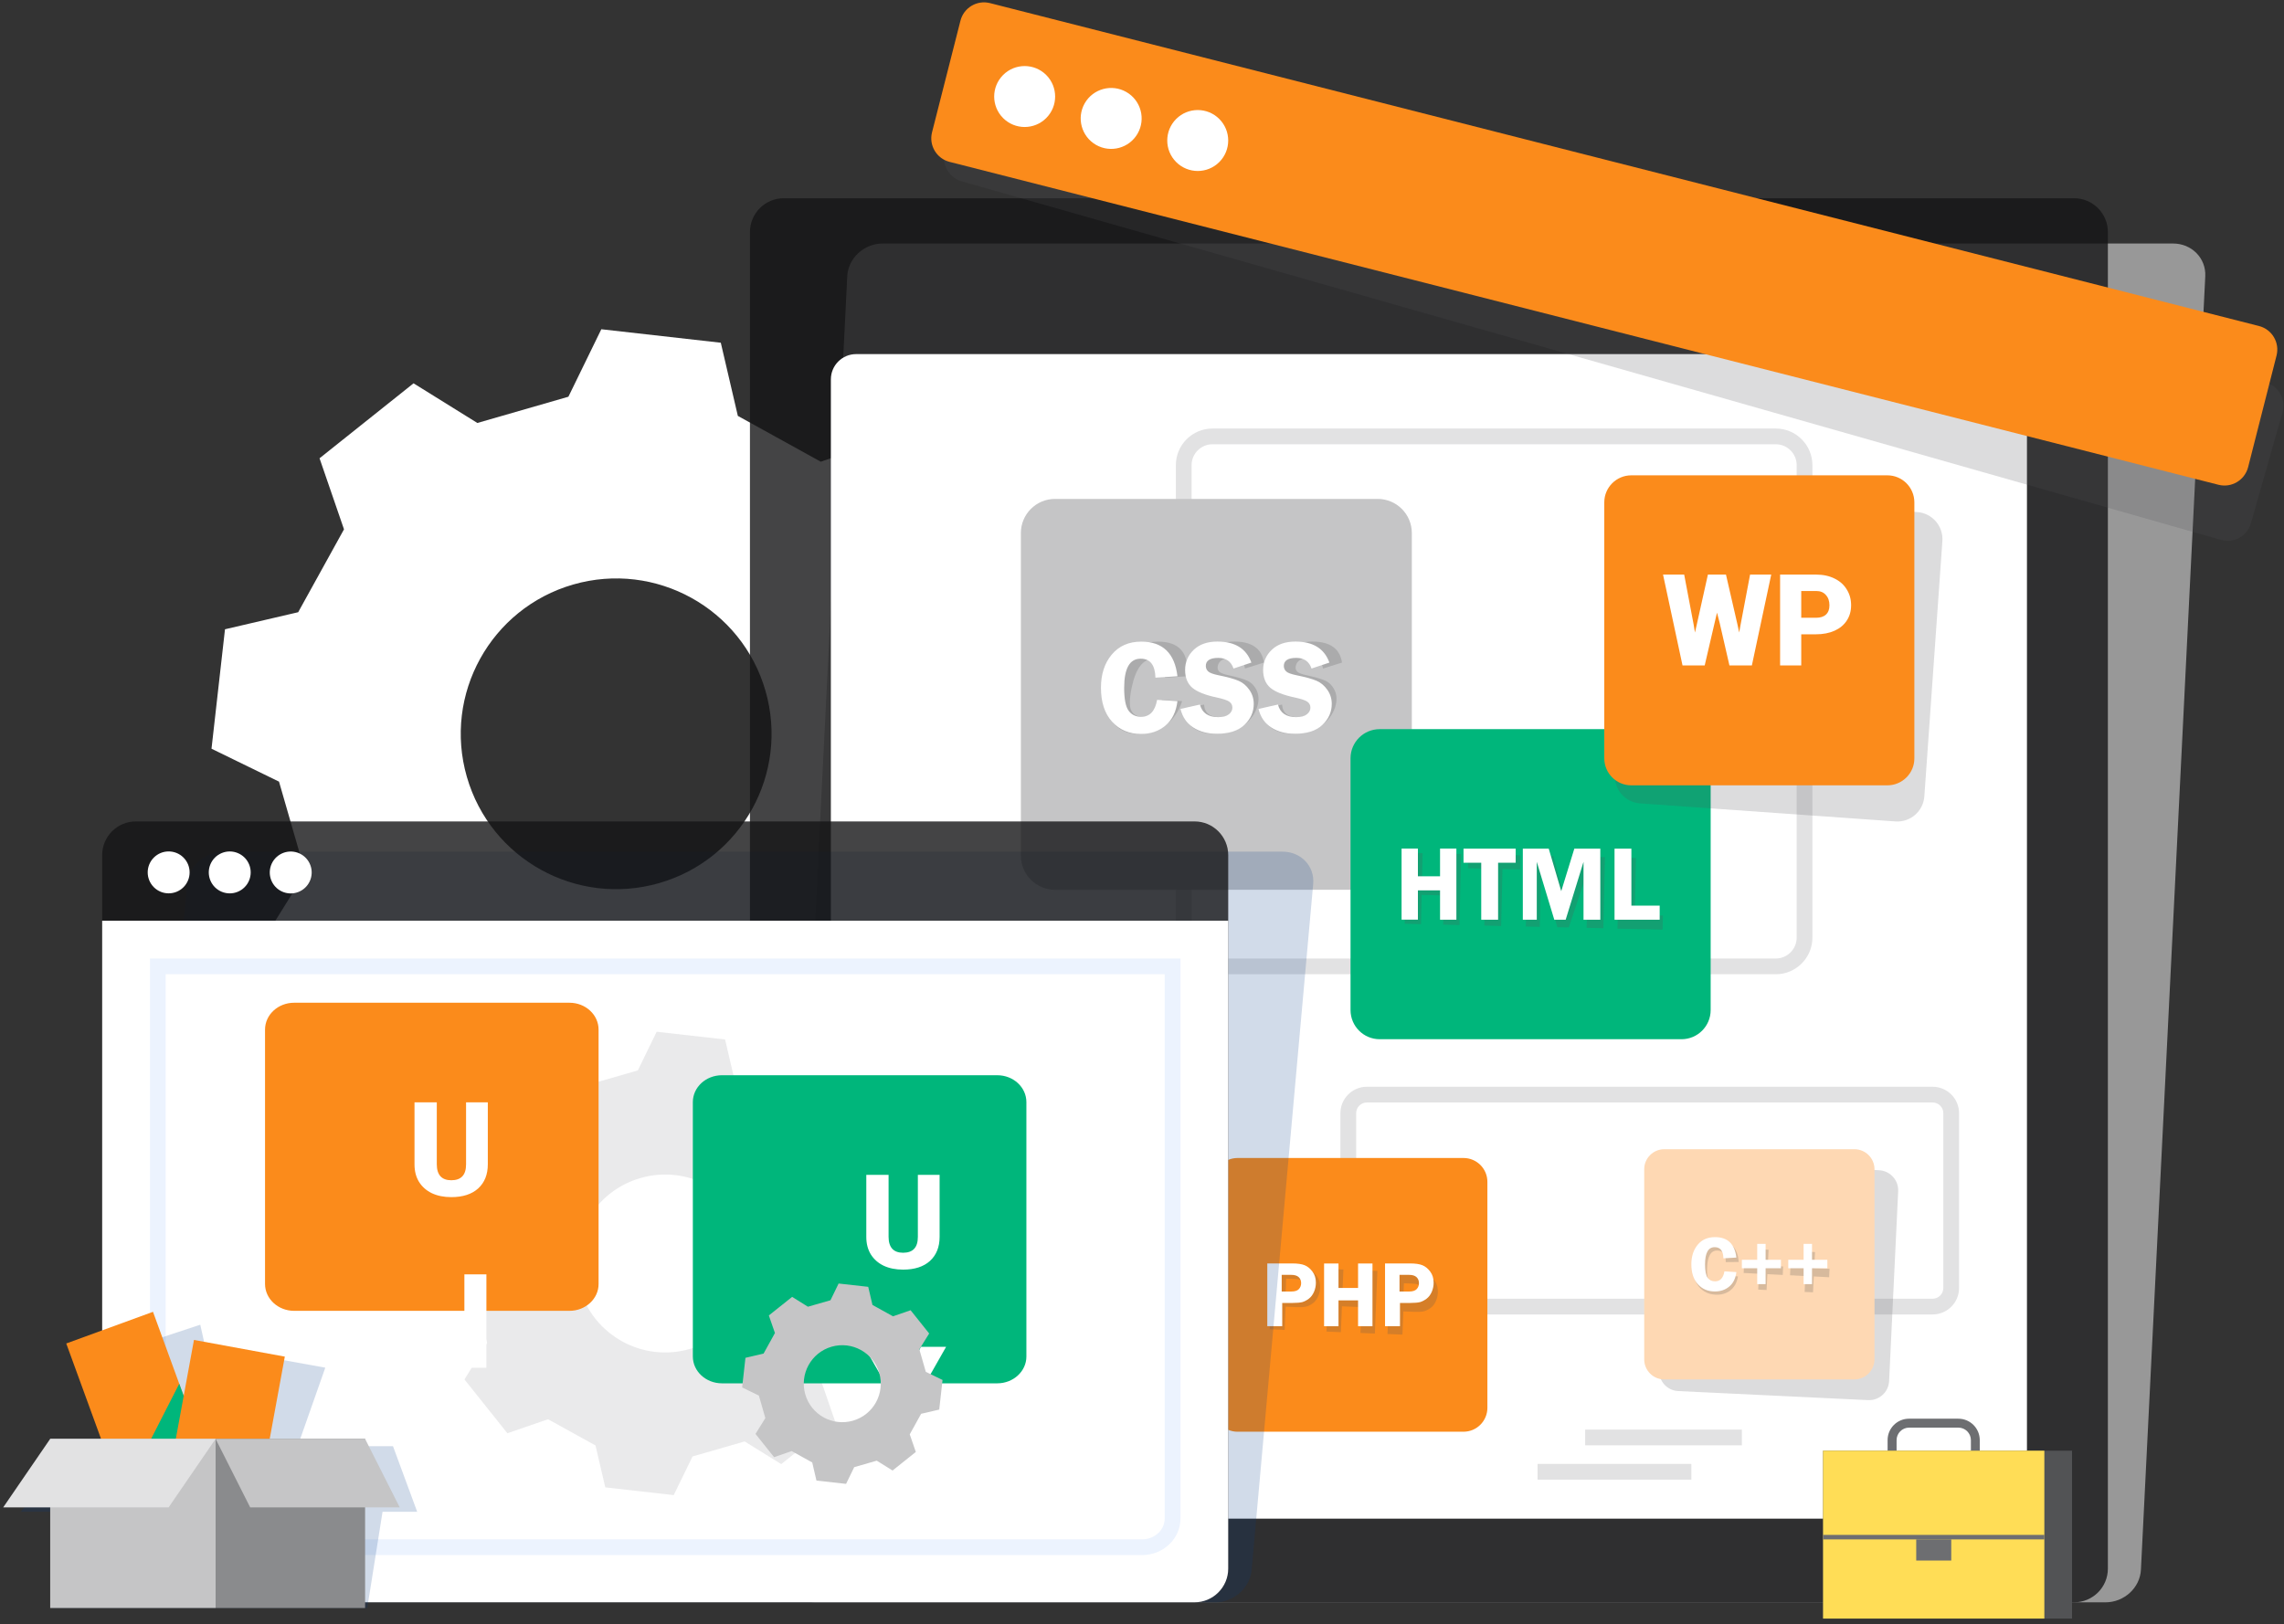 <svg xmlns="http://www.w3.org/2000/svg" width="478" height="340" viewBox="0 0 478 340" fill="none"><rect x="0" y="0" width="478" height="340" fill="#333333" stroke="none"/><g clip-path="url(#clip0_606_20827)"><path d="M194.033 124.559L202.335 111.206C194.503 101.382 194.476 101.355 186.644 91.531L171.77 96.65C164.837 92.817 161.351 90.894 154.418 87.061L150.849 71.744C138.354 70.333 138.326 70.333 125.846 68.921L118.955 83.049L99.902 88.542L86.549 80.24C76.725 88.071 76.698 88.099 66.874 95.931L71.993 110.805C68.161 117.737 66.237 121.224 62.404 128.156L47.087 131.726C45.676 144.221 45.676 144.248 44.265 156.729L58.392 163.62L63.885 182.673L55.583 196.025C63.415 205.849 63.442 205.877 71.274 215.701L86.148 210.581C93.08 214.414 96.567 216.337 103.499 220.17L107.069 235.487C119.564 236.899 119.591 236.899 132.072 238.31L138.963 224.183L158.016 218.69L171.368 226.992C181.192 219.16 181.22 219.132 191.044 211.301L185.924 196.44C189.757 189.508 191.694 186.021 195.513 179.089L210.83 175.519C212.242 163.025 212.242 162.997 213.653 150.516L199.526 143.626L194.033 124.559ZM137.953 184.859C120.698 189.826 102.669 179.878 97.702 162.609C92.734 145.355 102.697 127.34 119.951 122.359C137.206 117.391 155.235 127.34 160.202 144.608C165.169 161.876 155.207 179.891 137.953 184.859Z" fill="white"></path><path d="M440.643 335.416H170.593C166.691 335.416 163.674 332.344 163.854 328.567L177.317 57.825C177.511 54.047 180.832 50.975 184.734 50.975H454.784C458.686 50.975 461.702 54.047 461.523 57.825L448.059 328.567C447.88 332.358 444.559 335.416 440.643 335.416Z" fill="#B1B1B2" fill-opacity="0.8"></path><path d="M434.071 335.416H164.021C160.119 335.416 156.95 332.247 156.95 328.345V48.568C156.95 44.666 160.119 41.497 164.021 41.497H434.071C437.973 41.497 441.142 44.666 441.142 48.568V328.345C441.155 332.247 437.987 335.416 434.071 335.416Z" fill="#161617" fill-opacity="0.8"></path><path d="M418.919 317.899H179.171C176.252 317.899 173.886 315.532 173.886 312.613V79.41C173.886 76.49 176.252 74.124 179.171 74.124H418.919C421.839 74.124 424.205 76.49 424.205 79.41V312.613C424.205 315.532 421.839 317.899 418.919 317.899Z" fill="white"></path><path d="M371.64 203.94H253.751C249.517 203.94 246.086 200.494 246.086 196.274V97.37C246.086 93.136 249.531 89.704 253.751 89.704H371.64C375.874 89.704 379.305 93.15 379.305 97.37V196.274C379.305 200.494 375.874 203.94 371.64 203.94ZM253.751 92.997C251.344 92.997 249.379 94.962 249.379 97.37V196.274C249.379 198.682 251.344 200.647 253.751 200.647H371.64C374.047 200.647 376.012 198.682 376.012 196.274V97.37C376.012 94.962 374.047 92.997 371.64 92.997H253.751Z" fill="#E2E2E3"></path><path d="M404.461 275.157H286.061C283.003 275.157 280.526 272.667 280.526 269.622V233.024C280.526 229.967 283.017 227.49 286.061 227.49H404.461C407.519 227.49 409.996 229.98 409.996 233.024V269.622C409.996 272.667 407.519 275.157 404.461 275.157ZM286.061 230.783C284.83 230.783 283.819 231.793 283.819 233.024V269.622C283.819 270.854 284.83 271.864 286.061 271.864H404.461C405.693 271.864 406.703 270.854 406.703 269.622V233.024C406.703 231.793 405.693 230.783 404.461 230.783H286.061Z" fill="#E2E2E3"></path><path d="M288.329 186.256H220.792C216.849 186.256 213.652 183.06 213.652 179.117V111.58C213.652 107.636 216.849 104.44 220.792 104.44H288.329C292.272 104.44 295.469 107.636 295.469 111.58V179.117C295.482 183.046 292.272 186.256 288.329 186.256Z" fill="#C5C5C6"></path><g opacity="0.23"><path d="M248.465 141.564L243.802 141.855C244.273 139.212 243.512 137.884 241.519 137.884C239.222 137.884 237.659 139.918 236.829 144C236.344 146.352 236.33 147.943 236.787 148.787C237.244 149.631 238.032 150.046 239.139 150.046C240.952 150.046 242.308 148.87 243.193 146.504L247.4 146.767C246.666 149.008 245.476 150.71 243.844 151.886C242.211 153.049 240.385 153.644 238.351 153.644C235.874 153.644 234.034 152.786 232.83 151.07C231.626 149.354 231.335 146.988 231.958 143.972C232.539 141.149 233.757 138.825 235.625 137.026C237.493 135.227 239.734 134.314 242.336 134.314C246.846 134.3 248.894 136.722 248.465 141.564Z" fill="#525355"></path><path d="M264.53 138.7L260.545 139.945C260.351 138.465 259.438 137.717 257.805 137.717C256.076 137.717 255.093 138.285 254.858 139.406C254.761 139.848 254.844 140.236 255.107 140.54C255.37 140.858 256.048 141.121 257.141 141.357C258.968 141.744 260.296 142.131 261.098 142.519C261.901 142.906 262.524 143.543 262.953 144.414C263.382 145.286 263.492 146.269 263.271 147.348C262.925 149.036 261.97 150.503 260.42 151.748C258.871 152.979 256.809 153.602 254.249 153.602C252.326 153.602 250.776 153.159 249.614 152.288C248.438 151.416 247.815 150.115 247.746 148.399L251.994 147.486C252.091 149.23 253.184 150.115 255.273 150.115C256.283 150.115 257.072 149.921 257.639 149.534C258.207 149.147 258.553 148.676 258.663 148.137C258.774 147.583 258.636 147.168 258.248 146.864C257.861 146.559 257.058 146.282 255.827 146.006C253.544 145.508 251.98 144.83 251.136 143.985C250.292 143.128 250.043 141.882 250.375 140.236C250.721 138.575 251.607 137.164 253.059 136.016C254.498 134.867 256.269 134.3 258.345 134.3C262.012 134.3 264.073 135.767 264.53 138.7Z" fill="#525355"></path><path d="M280.857 138.7L276.872 139.945C276.678 138.465 275.765 137.717 274.132 137.717C272.403 137.717 271.421 138.285 271.185 139.406C271.088 139.848 271.171 140.236 271.434 140.54C271.697 140.858 272.375 141.121 273.468 141.357C275.295 141.744 276.623 142.131 277.426 142.519C278.228 142.906 278.851 143.543 279.28 144.414C279.709 145.286 279.819 146.269 279.598 147.348C279.252 149.036 278.297 150.503 276.748 151.748C275.198 152.979 273.136 153.602 270.576 153.602C268.653 153.602 267.103 153.159 265.941 152.288C264.765 151.416 264.142 150.115 264.073 148.399L268.321 147.486C268.418 149.23 269.511 150.115 271.6 150.115C272.61 150.115 273.399 149.921 273.966 149.534C274.534 149.147 274.88 148.676 274.99 148.137C275.101 147.583 274.963 147.168 274.575 146.864C274.188 146.559 273.385 146.282 272.154 146.006C269.871 145.508 268.307 144.83 267.463 143.985C266.619 143.128 266.37 141.882 266.702 140.236C267.048 138.575 267.934 137.164 269.387 136.016C270.826 134.867 272.597 134.3 274.672 134.3C278.339 134.3 280.414 135.767 280.857 138.7Z" fill="#525355"></path></g><path d="M246.419 141.564L241.812 141.855C241.742 139.212 240.718 137.884 238.712 137.884C236.415 137.884 235.267 139.918 235.267 144C235.267 146.352 235.585 147.943 236.208 148.787C236.83 149.631 237.702 150.046 238.823 150.046C240.635 150.046 241.742 148.87 242.158 146.504L246.419 146.767C246.142 149.008 245.312 150.71 243.915 151.886C242.517 153.049 240.815 153.644 238.781 153.644C236.305 153.644 234.284 152.786 232.735 151.07C231.185 149.354 230.41 146.988 230.41 143.972C230.41 141.149 231.157 138.825 232.666 137.026C234.174 135.227 236.222 134.314 238.823 134.314C243.306 134.3 245.852 136.722 246.419 141.564Z" fill="white"></path><path d="M261.888 138.7L258.152 139.945C257.654 138.465 256.588 137.717 254.955 137.717C253.226 137.717 252.354 138.285 252.354 139.406C252.354 139.848 252.52 140.236 252.838 140.54C253.157 140.858 253.89 141.121 255.038 141.357C256.948 141.744 258.345 142.131 259.231 142.519C260.117 142.906 260.864 143.543 261.472 144.414C262.081 145.286 262.386 146.269 262.386 147.348C262.386 149.036 261.735 150.503 260.435 151.748C259.134 152.979 257.197 153.602 254.637 153.602C252.714 153.602 251.081 153.159 249.725 152.288C248.369 151.416 247.484 150.115 247.055 148.399L251.123 147.486C251.579 149.23 252.852 150.115 254.928 150.115C255.938 150.115 256.685 149.921 257.169 149.534C257.667 149.147 257.916 148.676 257.916 148.137C257.916 147.583 257.695 147.168 257.238 146.864C256.796 146.559 255.924 146.282 254.651 146.006C252.271 145.508 250.569 144.83 249.545 143.985C248.535 143.128 248.023 141.882 248.023 140.236C248.023 138.575 248.632 137.164 249.836 136.016C251.053 134.867 252.686 134.3 254.776 134.3C258.47 134.3 260.836 135.767 261.888 138.7Z" fill="white"></path><path d="M278.215 138.7L274.479 139.945C273.981 138.465 272.915 137.717 271.283 137.717C269.553 137.717 268.681 138.285 268.681 139.406C268.681 139.848 268.847 140.236 269.166 140.54C269.484 140.858 270.217 141.121 271.366 141.357C273.275 141.744 274.673 142.131 275.558 142.519C276.444 142.906 277.191 143.543 277.8 144.414C278.408 145.286 278.713 146.269 278.713 147.348C278.713 149.036 278.063 150.503 276.762 151.748C275.461 152.979 273.524 153.602 270.964 153.602C269.041 153.602 267.408 153.159 266.052 152.288C264.696 151.416 263.811 150.115 263.382 148.399L267.45 147.486C267.906 149.23 269.179 150.115 271.255 150.115C272.265 150.115 273.012 149.921 273.496 149.534C273.995 149.147 274.244 148.676 274.244 148.137C274.244 147.583 274.022 147.168 273.566 146.864C273.109 146.559 272.251 146.282 270.978 146.006C268.598 145.508 266.896 144.83 265.872 143.985C264.862 143.128 264.35 141.882 264.35 140.236C264.35 138.575 264.959 137.164 266.163 136.016C267.381 134.867 269.013 134.3 271.103 134.3C274.797 134.3 277.163 135.767 278.215 138.7Z" fill="white"></path><path d="M351.908 217.541H288.744C285.367 217.541 282.642 214.802 282.642 211.439V158.735C282.642 155.359 285.381 152.633 288.744 152.633H351.908C355.284 152.633 358.01 155.373 358.01 158.735V211.439C358.01 214.802 355.284 217.541 351.908 217.541Z" fill="#00B67B"></path><path opacity="0.2" d="M474.184 80.046L210.637 4.982C207.939 4.207 205.116 5.785 204.355 8.483L197.755 31.673C196.98 34.371 198.557 37.194 201.256 37.955L464.803 113.019C467.501 113.794 470.323 112.216 471.085 109.518L477.685 86.342C478.459 83.644 476.896 80.821 474.184 80.046Z" fill="#525355"></path><path d="M464.29 101.479L198.737 33.887C196.011 33.195 194.364 30.428 195.056 27.702L201.006 4.332C201.698 1.606 204.465 -0.04 207.191 0.651L472.758 68.243C475.484 68.935 477.131 71.703 476.439 74.428L470.489 97.799C469.783 100.525 467.016 102.171 464.29 101.479Z" fill="#FB8B1B"></path><path d="M218.953 24.717C221.444 22.226 221.444 18.187 218.953 15.696C216.462 13.205 212.423 13.205 209.932 15.696C207.441 18.187 207.441 22.226 209.932 24.717C212.423 27.208 216.462 27.208 218.953 24.717Z" fill="white"></path><path d="M238.081 27.966C239.834 24.911 238.779 21.012 235.724 19.259C232.668 17.505 228.77 18.56 227.016 21.616C225.262 24.671 226.318 28.57 229.373 30.323C232.428 32.077 236.327 31.022 238.081 27.966Z" fill="white"></path><path d="M255.174 33.924C257.665 31.433 257.665 27.395 255.174 24.904C252.683 22.413 248.644 22.413 246.153 24.904C243.662 27.395 243.662 31.433 246.153 33.924C248.644 36.415 252.683 36.415 255.174 33.924Z" fill="white"></path><path opacity="0.2" d="M401.25 107.194L347.799 103.416C344.672 103.195 341.974 105.547 341.753 108.674L337.975 162.125C337.754 165.252 340.106 167.95 343.233 168.172L396.684 171.949C399.811 172.171 402.51 169.818 402.731 166.691L406.508 113.24C406.716 110.113 404.364 107.415 401.25 107.194Z" fill="#525355"></path><path d="M394.983 164.395H341.407C338.28 164.395 335.748 161.862 335.748 158.735V105.16C335.748 102.033 338.28 99.501 341.407 99.501H394.983C398.11 99.501 400.642 102.033 400.642 105.16V158.735C400.656 161.862 398.11 164.395 394.983 164.395Z" fill="#FB8B1B"></path><path d="M348.044 120.279H352.47L354.455 130.768L354.724 132.405L355.099 130.768L357.433 120.279H361.216L363.63 130.768L363.979 132.405L364.274 130.768L366.259 120.279H370.686L366.635 139.299H361.94L359.901 130.42L359.338 128.247L358.828 130.42L356.763 139.299H352.122L348.044 120.279ZM372.541 120.279H380.053C381.537 120.279 382.834 120.556 383.943 121.111C385.051 121.647 385.901 122.407 386.491 123.391C387.099 124.357 387.403 125.457 387.403 126.691C387.403 127.925 387.099 128.998 386.491 129.91C385.901 130.822 385.051 131.529 383.943 132.029C382.834 132.53 381.519 132.781 379.999 132.781H376.968V139.299H372.541V120.279ZM380.053 129.32C380.965 129.32 381.662 129.096 382.145 128.649C382.628 128.202 382.87 127.558 382.87 126.718C382.87 125.806 382.619 125.081 382.118 124.545C381.636 123.99 380.965 123.713 380.106 123.713H376.968V129.32H380.053Z" fill="white"></path><path opacity="0.2" d="M393.253 244.965L353.528 243.07C351.204 242.959 349.239 244.744 349.128 247.069L347.232 286.794C347.122 289.118 348.907 291.083 351.231 291.194L390.956 293.089C393.281 293.2 395.246 291.415 395.356 289.091L397.252 249.365C397.363 247.041 395.564 245.076 393.253 244.965Z" fill="#525355"></path><path d="M388.077 288.758H348.311C345.986 288.758 344.104 286.877 344.104 284.552V244.772C344.104 242.447 345.986 240.565 348.311 240.565H388.091C390.416 240.565 392.298 242.447 392.298 244.772V284.552C392.284 286.877 390.402 288.758 388.077 288.758Z" fill="#FED8B3"></path><g opacity="0.23"><path d="M363.877 264.171L361.165 264.198C361.206 262.635 360.639 261.832 359.463 261.777C358.107 261.708 357.374 262.87 357.263 265.264C357.194 266.647 357.332 267.602 357.678 268.1C358.024 268.612 358.522 268.889 359.173 268.917C360.238 268.972 360.93 268.308 361.234 266.924L363.725 267.201C363.503 268.515 362.95 269.484 362.106 270.134C361.248 270.785 360.224 271.075 359.034 271.02C357.581 270.951 356.419 270.383 355.547 269.332C354.689 268.28 354.302 266.869 354.385 265.084C354.468 263.423 354.98 262.081 355.921 261.057C356.862 260.047 358.093 259.577 359.615 259.646C362.272 259.812 363.697 261.306 363.877 264.171Z" fill="#525355"></path><path d="M373.176 265.112L373.093 266.883L369.882 266.717L369.716 270.037L367.959 269.954L368.125 266.634L364.915 266.468L364.998 264.696L368.208 264.862L368.374 261.528L370.131 261.611L369.965 264.946L373.176 265.112Z" fill="#525355"></path><path d="M382.889 265.596L382.806 267.367L379.596 267.201L379.43 270.522L377.673 270.439L377.839 267.118L374.629 266.952L374.712 265.181L377.922 265.347L378.088 262.012L379.845 262.095L379.679 265.43L382.889 265.596Z" fill="#525355"></path></g><path d="M363.393 263.244L360.681 263.41C360.64 261.846 360.031 261.071 358.855 261.071C357.499 261.071 356.835 262.275 356.835 264.669C356.835 266.052 357.015 266.993 357.388 267.491C357.762 267.99 358.274 268.225 358.924 268.225C359.99 268.225 360.654 267.533 360.889 266.135L363.393 266.288C363.227 267.602 362.743 268.612 361.913 269.304C361.097 269.996 360.087 270.342 358.897 270.342C357.43 270.342 356.254 269.844 355.341 268.834C354.427 267.824 353.971 266.426 353.971 264.655C353.971 262.995 354.413 261.625 355.299 260.559C356.185 259.494 357.388 258.968 358.924 258.968C361.567 258.968 363.048 260.393 363.393 263.244Z" fill="white"></path><path d="M372.719 263.714V265.485H369.509V268.806H367.752V265.485H364.542V263.714H367.752V260.379H369.509V263.714H372.719Z" fill="white"></path><path d="M382.432 263.714V265.485H379.222V268.806H377.465V265.485H374.255V263.714H377.465V260.379H379.222V263.714H382.432Z" fill="white"></path><g opacity="0.23"><path d="M305.777 178.771L305.445 193.645L302.028 193.562L302.166 187.433L297.531 187.322L297.392 193.452L293.975 193.369L294.307 178.494L297.724 178.577L297.6 184.375L302.235 184.485L302.36 178.688L305.777 178.771Z" fill="#525355"></path><path d="M318.189 179.048L318.12 181.995L314.44 181.912L314.163 193.839L310.635 193.756L310.911 181.829L307.203 181.746L307.272 178.799L318.189 179.048Z" fill="#525355"></path><path d="M325.923 194.102L322.533 181.898L322.256 194.019L319.337 193.95L319.669 179.075L325.093 179.2L327.501 188.152L330.448 179.311L335.886 179.435L335.553 194.309L332.053 194.226L332.33 182.106L328.317 194.143L325.923 194.102Z" fill="#525355"></path><path d="M342.112 191.515L348.02 191.653L347.951 194.6L338.515 194.393L338.847 179.518L342.375 179.601L342.112 191.515Z" fill="#525355"></path></g><path d="M304.795 177.65V192.524H301.377V186.381H296.742V192.511H293.324V177.636H296.742V183.434H301.377V177.636H304.795V177.65Z" fill="white"></path><path d="M317.205 177.65V180.597H313.525V192.525H309.996V180.597H306.288V177.65H317.205Z" fill="white"></path><path d="M325.286 192.525L321.62 180.404V192.525H318.7V177.65H324.124L326.739 186.547L329.479 177.65H334.917V192.525H331.402V180.404L327.666 192.525H325.286Z" fill="white"></path><path d="M341.42 189.577H347.342V192.525H337.892V177.65H341.42V189.577Z" fill="white"></path><path d="M306.289 299.703H258.995C256.228 299.703 254 297.462 254 294.708V247.401C254 244.633 256.242 242.406 258.995 242.406H306.289C309.056 242.406 311.284 244.647 311.284 247.401V294.694C311.284 297.462 309.042 299.703 306.289 299.703Z" fill="#FB8B1B"></path><g opacity="0.23"><path d="M269.054 273.524L268.86 278.395L265.733 278.27L266.259 265.153L271.434 265.361C272.583 265.402 273.468 265.568 274.063 265.831C274.658 266.108 275.198 266.565 275.654 267.215C276.111 267.865 276.318 268.654 276.277 269.581C276.249 270.231 276.097 270.854 275.82 271.463C275.544 272.072 275.156 272.542 274.672 272.874C274.188 273.206 273.731 273.428 273.288 273.524C272.845 273.621 272.154 273.649 271.227 273.621L269.054 273.524ZM269.04 271.144L271.033 271.227C271.794 271.255 272.333 271.103 272.652 270.757C272.97 270.411 273.15 270.024 273.164 269.567C273.191 269.041 273.025 268.612 272.693 268.28C272.361 267.948 271.849 267.768 271.157 267.741L269.165 267.658L269.04 271.144Z" fill="#525355"></path><path d="M288.26 266.039L287.734 279.156L284.718 279.031L284.939 273.621L280.843 273.455L280.622 278.865L277.605 278.741L278.131 265.624L281.148 265.748L280.94 270.854L285.036 271.02L285.243 265.914L288.26 266.039Z" fill="#525355"></path><path d="M293.698 274.507L293.504 279.377L290.377 279.253L290.903 266.136L296.078 266.343C297.226 266.385 298.112 266.551 298.707 266.814C299.302 267.09 299.841 267.547 300.298 268.197C300.754 268.848 300.962 269.636 300.92 270.563C300.893 271.214 300.741 271.836 300.464 272.445C300.187 273.054 299.8 273.524 299.315 273.856C298.831 274.189 298.375 274.41 297.932 274.507C297.489 274.604 296.797 274.631 295.87 274.604L293.698 274.507ZM293.684 272.113L295.676 272.196C296.437 272.224 296.977 272.072 297.295 271.726C297.614 271.38 297.793 270.992 297.807 270.536C297.835 270.01 297.669 269.581 297.337 269.249C297.005 268.917 296.493 268.737 295.801 268.709L293.808 268.626L293.684 272.113Z" fill="#525355"></path></g><path d="M268.348 272.736V277.606H265.221V264.475H270.396C271.544 264.475 272.43 264.6 273.038 264.849C273.647 265.098 274.201 265.541 274.671 266.177C275.155 266.813 275.391 267.588 275.391 268.515C275.391 269.166 275.266 269.788 275.003 270.411C274.74 271.02 274.381 271.504 273.91 271.864C273.44 272.21 272.983 272.445 272.554 272.57C272.111 272.68 271.433 272.749 270.492 272.749H268.348V272.736ZM268.237 270.356H270.243C271.004 270.356 271.544 270.176 271.848 269.83C272.153 269.484 272.305 269.069 272.305 268.612C272.305 268.086 272.139 267.658 271.793 267.339C271.447 267.021 270.935 266.869 270.23 266.869H268.237V270.356Z" fill="white"></path><path d="M287.236 264.489V277.62H284.219V272.21H280.124V277.62H277.107V264.489H280.124V269.609H284.219V264.489H287.236Z" fill="white"></path><path d="M292.991 272.736V277.606H289.864V264.475H295.039C296.188 264.475 297.073 264.6 297.682 264.849C298.291 265.098 298.844 265.541 299.315 266.177C299.799 266.813 300.034 267.588 300.034 268.515C300.034 269.166 299.91 269.788 299.647 270.411C299.384 271.02 299.024 271.504 298.554 271.864C298.083 272.21 297.627 272.445 297.198 272.57C296.755 272.68 296.077 272.749 295.136 272.749H292.991V272.736ZM292.894 270.356H294.901C295.662 270.356 296.201 270.176 296.506 269.83C296.81 269.484 296.962 269.069 296.962 268.612C296.962 268.086 296.796 267.658 296.45 267.339C296.105 267.021 295.593 266.869 294.887 266.869H292.894V270.356Z" fill="white"></path><path d="M364.542 299.261H331.749V302.554H364.542V299.261Z" fill="#E2E2E3"></path><path d="M353.97 306.442H321.786V309.735H353.97V306.442Z" fill="#E2E2E3"></path><path opacity="0.18" d="M274.826 185.053L261.944 328.65C261.612 332.399 258.181 335.43 254.279 335.43H32.726C28.838 335.43 25.946 332.399 26.278 328.65L39.16 185.053C39.492 181.303 42.923 178.273 46.825 178.273H268.392C272.28 178.273 275.172 181.303 274.826 185.053Z" fill="#003889"></path><path d="M257.046 179.006V328.373C257.046 332.261 253.891 335.43 249.989 335.43H28.437C24.549 335.43 21.38 332.275 21.38 328.373V179.006C21.38 175.118 24.535 171.949 28.437 171.949H250.003C253.891 171.949 257.046 175.118 257.046 179.006Z" fill="#161617" fill-opacity="0.8"></path><path d="M257.046 192.732V328.359C257.046 332.247 253.891 335.416 249.989 335.416H28.437C24.549 335.416 21.38 332.261 21.38 328.359V192.732H257.046Z" fill="white"></path><path d="M239.044 325.522H39.38C34.967 325.522 31.383 322.091 31.383 317.871V200.647H247.055V317.871C247.055 322.091 243.457 325.522 239.044 325.522ZM34.676 203.94V317.871C34.676 320.278 36.793 322.229 39.38 322.229H239.044C241.645 322.229 243.748 320.278 243.748 317.871V203.94H34.676Z" fill="#ECF3FE"></path><path d="M38.399 185.719C40.112 184.006 40.112 181.229 38.399 179.516C36.686 177.803 33.909 177.803 32.196 179.516C30.483 181.229 30.483 184.006 32.196 185.719C33.909 187.432 36.686 187.432 38.399 185.719Z" fill="white"></path><path d="M49.759 186.676C51.997 185.749 53.06 183.183 52.133 180.945C51.206 178.707 48.64 177.644 46.402 178.571C44.164 179.498 43.101 182.064 44.028 184.302C44.955 186.54 47.521 187.603 49.759 186.676Z" fill="white"></path><path d="M65.114 183.644C65.67 181.287 64.21 178.925 61.853 178.368C59.495 177.811 57.133 179.271 56.576 181.629C56.02 183.986 57.48 186.349 59.837 186.905C62.194 187.462 64.557 186.002 65.114 183.644Z" fill="white"></path><path opacity="0.18" d="M87.311 316.46L82.246 302.734H62.294L68.078 286.296L49.592 282.961L45.662 294.155L45.123 291.706L41.913 277.302L22.749 283.639L26.997 302.734H16.342L4.318 316.46H14.156L10.946 336.606H45.566H76.864L80.06 316.46H87.311Z" fill="#003889"></path><path d="M43.974 307.383L43.102 307.701L25.82 314.01L13.865 281.231L32.019 274.604L37.512 289.658L43.974 307.383Z" fill="#FB8B1B"></path><path d="M43.974 307.383L43.103 307.701C36.779 307.646 28.505 307.3 28.505 307.3L37.513 289.658L43.974 307.383Z" fill="#00B67B"></path><path d="M59.607 283.983L40.596 280.49L34.292 314.797L53.303 318.289L59.607 283.983Z" fill="#FB8B1B"></path><path d="M76.408 301.198H45.123V336.606H76.408V301.198Z" fill="#8A8B8D"></path><path d="M45.123 301.198H10.504V336.606H45.123V301.198Z" fill="#C5C5C6"></path><path d="M35.285 315.546H0.666L10.504 301.198H45.123L35.285 315.546Z" fill="#E2E2E3"></path><path d="M83.658 315.546H52.36L45.123 301.198H76.408L83.658 315.546Z" fill="#C5C5C6"></path><path opacity="0.7" d="M176.475 247.843L181.22 240.192C176.737 234.56 176.724 234.546 172.241 228.929L163.731 231.862C159.76 229.676 157.767 228.569 153.796 226.369L151.748 217.596C144.595 216.794 144.581 216.794 137.427 215.978L133.484 224.072L122.581 227.213L114.929 222.467C109.297 226.95 109.284 226.964 103.666 231.447L106.599 239.957C104.413 243.928 103.306 245.92 101.106 249.891L92.334 251.939C91.531 259.093 91.531 259.106 90.715 266.26L98.809 270.203L101.95 281.107L97.204 288.758C101.687 294.39 101.701 294.404 106.184 300.022L114.694 297.088C118.665 299.274 120.657 300.381 124.629 302.581L126.676 311.354C133.83 312.156 133.844 312.156 140.997 312.973L144.941 304.878L155.844 301.737L163.496 306.483C169.127 302 169.141 301.986 174.759 297.503L171.825 288.994C174.025 285.023 175.132 283.03 177.319 279.059L186.091 277.011C186.894 269.858 186.894 269.844 187.71 262.69L179.615 258.747L176.475 247.843ZM144.36 282.38C134.48 285.23 124.158 279.529 121.308 269.636C118.457 259.757 124.172 249.435 134.051 246.598C143.931 243.748 154.253 249.448 157.089 259.328C159.954 269.207 154.253 279.529 144.36 282.38Z" fill="#E2E2E3"></path><path d="M119.18 274.399H61.557C58.193 274.399 55.466 271.879 55.466 268.77V215.532C55.466 212.423 58.193 209.904 61.557 209.904H119.18C122.545 209.904 125.272 212.423 125.272 215.532V268.77C125.284 271.868 122.545 274.399 119.18 274.399Z" fill="#FB8B1B"></path><path d="M94.448 250.596C92.884 250.596 91.523 250.32 90.364 249.768C89.224 249.216 88.331 248.425 87.688 247.395C87.062 246.365 86.749 245.151 86.749 243.753V230.756H91.413V243.725C91.413 244.829 91.67 245.666 92.185 246.236C92.7 246.788 93.455 247.064 94.448 247.064C96.508 247.064 97.538 245.96 97.538 243.753V230.756H102.091V243.725C102.091 245.859 101.42 247.542 100.077 248.775C98.734 249.989 96.858 250.596 94.448 250.596ZM97.187 266.756H101.795V286.32H97.187V266.756Z" fill="white"></path><path d="M208.714 289.574H151.091C147.726 289.574 144.999 287.054 144.999 283.946V230.707C144.999 227.598 147.726 225.079 151.091 225.079H208.714C212.078 225.079 214.805 227.598 214.805 230.707V283.946C214.817 287.043 212.078 289.574 208.714 289.574Z" fill="#00B67B"></path><path d="M189 265.771C187.436 265.771 186.075 265.495 184.916 264.944C183.775 264.392 182.883 263.601 182.239 262.57C181.614 261.54 181.301 260.326 181.301 258.928V245.932H185.964V258.901C185.964 260.004 186.222 260.841 186.737 261.412C187.252 261.963 188.006 262.239 189 262.239C191.06 262.239 192.09 261.136 192.09 258.928V245.932H196.643V258.901C196.643 261.034 195.972 262.718 194.629 263.95C193.286 265.164 191.41 265.771 189 265.771ZM186.442 291.645L180.896 281.932H186.138L189.449 288.471L192.733 281.932H198.003L192.485 291.645L198.114 301.495H192.843L189.449 294.763L186.055 301.495H180.73L186.442 291.645Z" fill="white"></path><path d="M192.4 282.449L194.461 279.142C192.524 276.707 192.51 276.707 190.573 274.272L186.893 275.545C185.177 274.59 184.305 274.119 182.589 273.165L181.704 269.373C178.604 269.027 178.605 269.027 175.505 268.682L173.803 272.182L169.085 273.538L165.778 271.477C163.343 273.414 163.343 273.428 160.907 275.365L162.18 279.045C161.226 280.761 160.755 281.633 159.8 283.348L156.009 284.234C155.663 287.333 155.663 287.333 155.317 290.433L158.818 292.135L160.174 296.853L158.112 300.16C160.05 302.595 160.063 302.595 162.001 305.03L165.681 303.757C167.397 304.712 168.269 305.183 169.984 306.137L170.87 309.929C173.969 310.275 173.969 310.275 177.069 310.62L178.771 307.12L183.489 305.764L186.796 307.825C189.231 305.888 189.231 305.875 191.666 303.937L190.393 300.257C191.348 298.541 191.819 297.669 192.773 295.954L196.565 295.068C196.91 291.969 196.91 291.969 197.256 288.869L193.756 287.167L192.4 282.449ZM178.508 297.393C174.232 298.624 169.763 296.161 168.531 291.886C167.3 287.61 169.763 283.141 174.038 281.909C178.314 280.678 182.783 283.141 184.015 287.416C185.246 291.706 182.783 296.161 178.508 297.393Z" fill="#C5C5C6"></path><path d="M409.845 316.266H399.523C397.046 316.266 395.04 314.26 395.04 311.783V301.461C395.04 298.984 397.046 296.978 399.523 296.978H409.845C412.322 296.978 414.328 298.984 414.328 301.461V311.783C414.342 314.26 412.322 316.266 409.845 316.266ZM399.537 298.846C398.098 298.846 396.922 300.022 396.922 301.461V311.783C396.922 313.222 398.098 314.398 399.537 314.398H409.859C411.298 314.398 412.474 313.222 412.474 311.783V301.461C412.474 300.022 411.298 298.846 409.859 298.846H399.537Z" fill="#6D6E71"></path><path d="M433.644 303.674H381.535V338.82H433.644V303.674Z" fill="#525355"></path><path d="M427.846 303.674H381.535V338.82H427.846V303.674Z" fill="#FFDD56"></path><path d="M427.846 321.302H381.535V322.243H427.846V321.302Z" fill="#6D6E71"></path><path d="M408.365 322.229H401.031V326.671H408.365V322.229Z" fill="#6D6E71"></path></g><defs><clipPath id="clip0_606_20827"><rect width="478" height="339.545" fill="white" transform="translate(0 0.372)"></rect></clipPath></defs></svg>